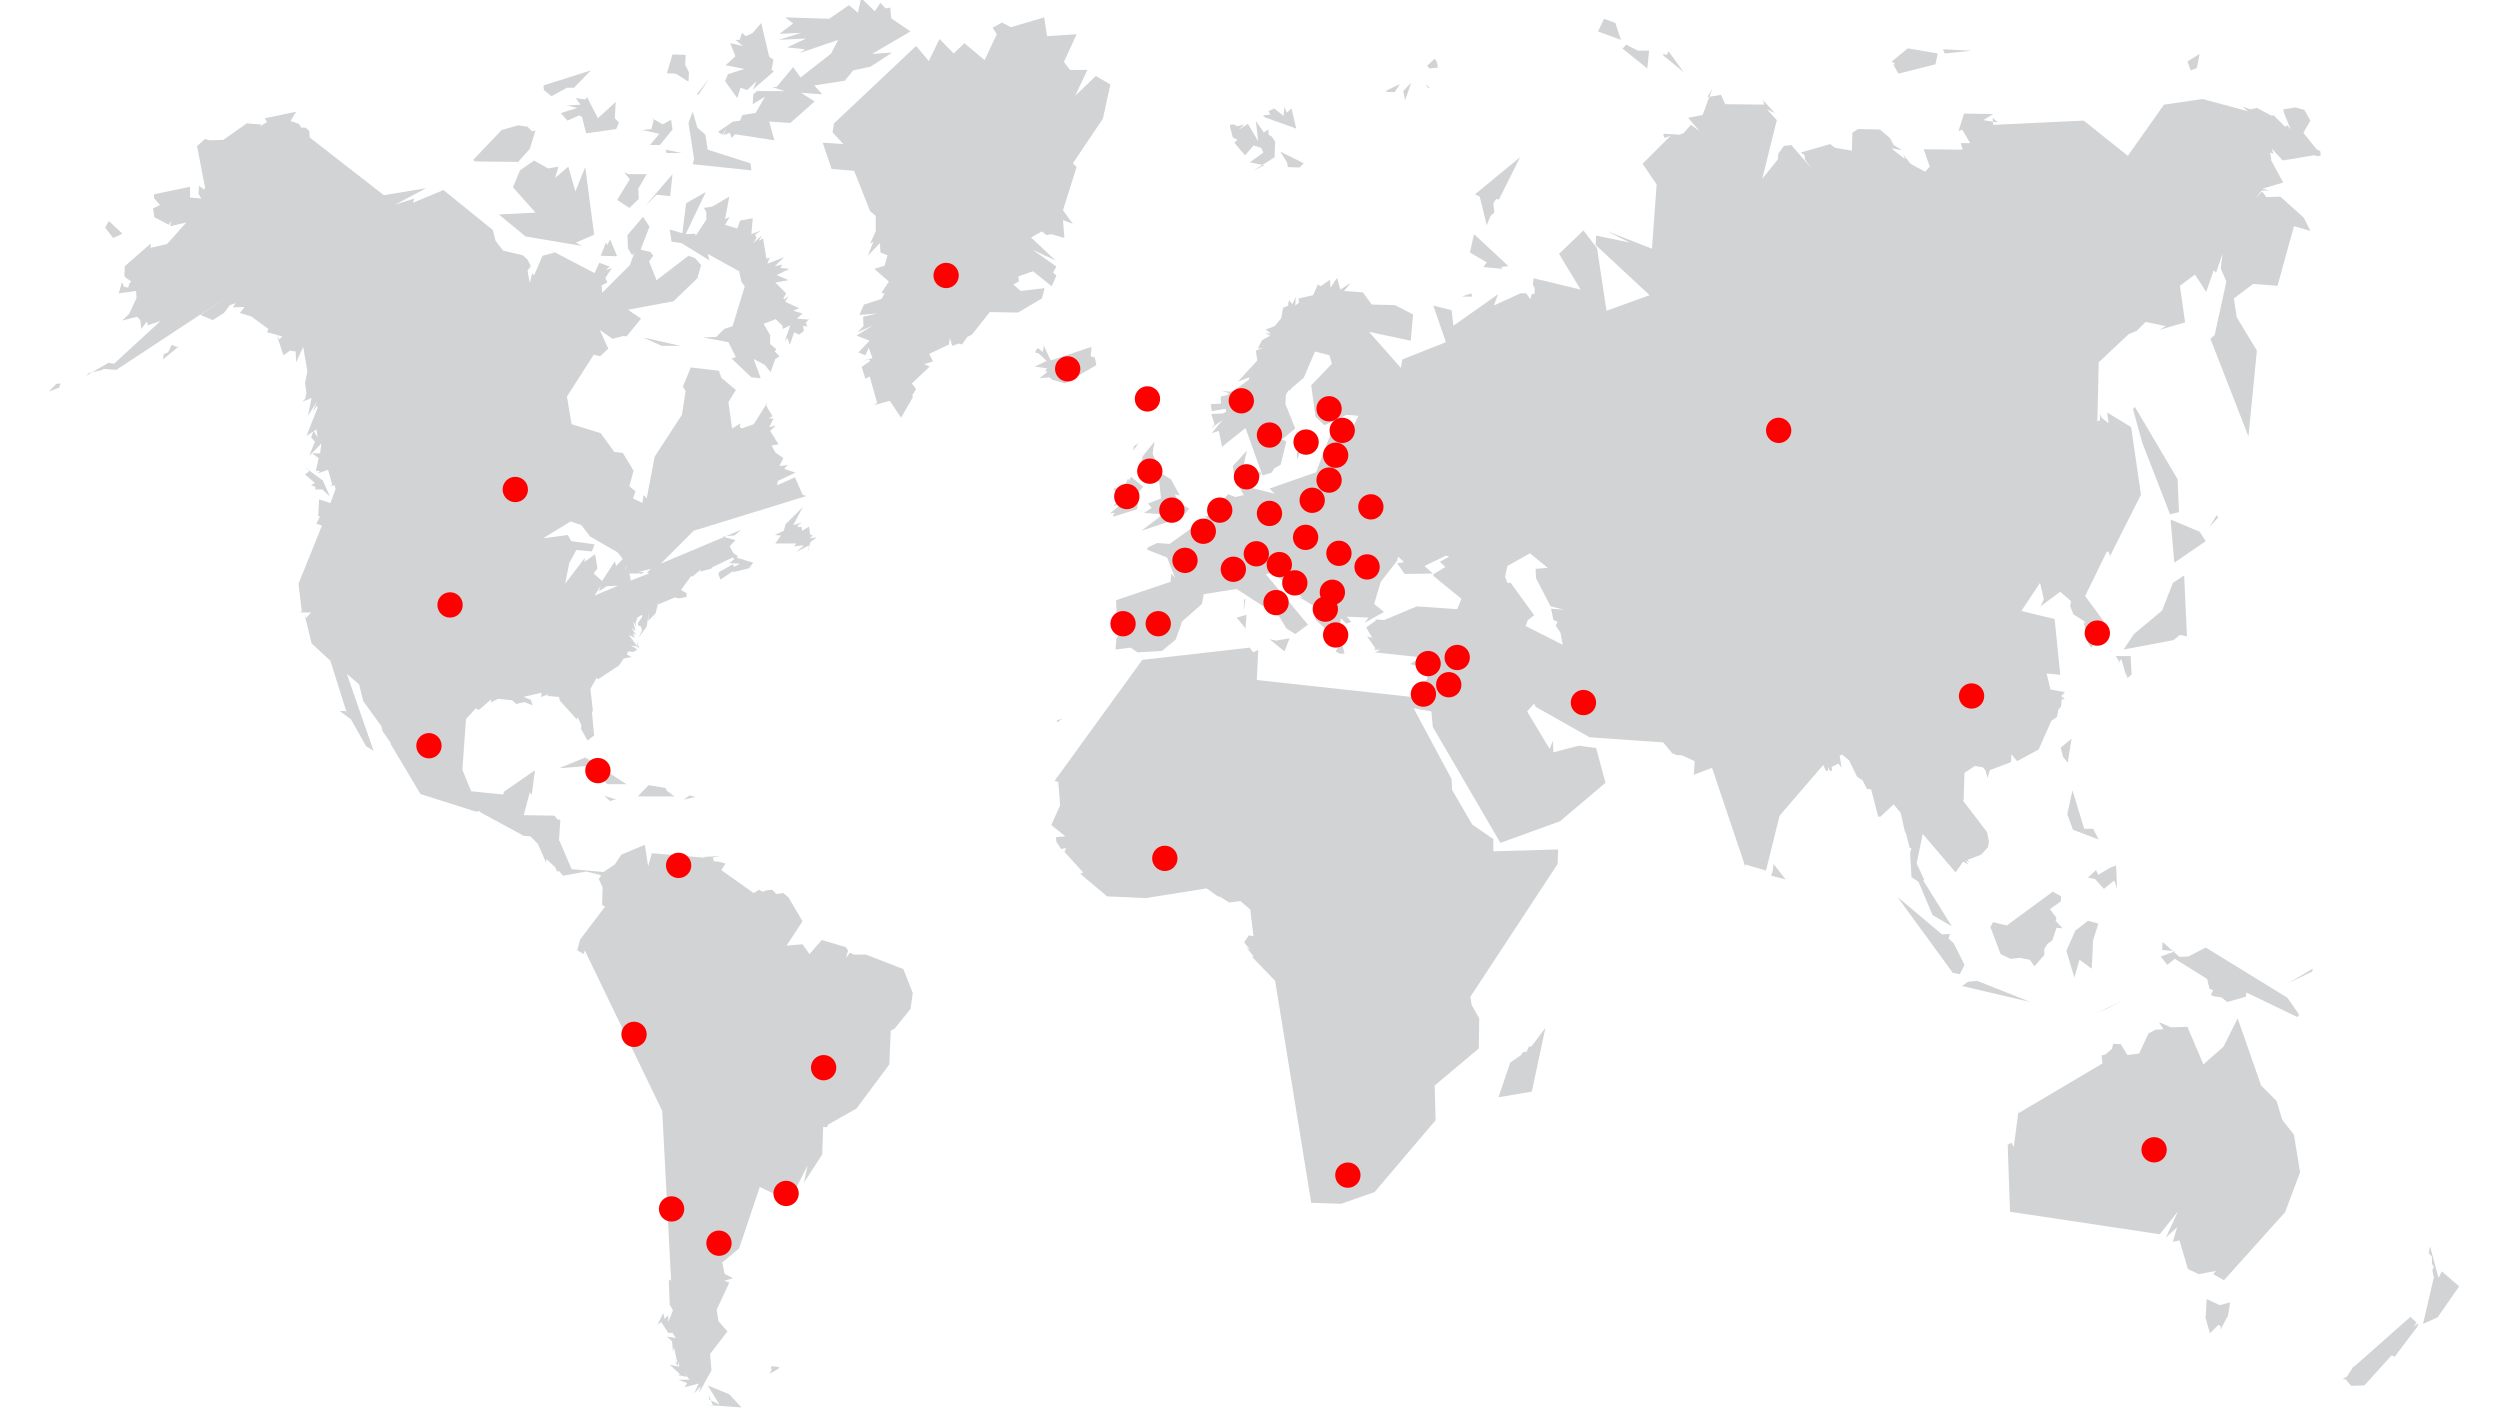 <?xml version="1.0" encoding="utf-8"?>
<!-- Generator: Adobe Illustrator 19.1.0, SVG Export Plug-In . SVG Version: 6.00 Build 0)  -->
<!DOCTYPE svg PUBLIC "-//W3C//DTD SVG 1.1//EN" "http://www.w3.org/Graphics/SVG/1.1/DTD/svg11.dtd">
<svg version="1.1" xmlns="http://www.w3.org/2000/svg" xmlns:xlink="http://www.w3.org/1999/xlink" x="0px" y="0px"
	 viewBox="-31 270.6 532.7 300.3" style="enable-background:new -31 270.6 532.7 300.3;" xml:space="preserve">
<style type="text/css">
	.st0{fill:#D1D3D4;}
	.st1{fill:#FF0000;}
</style>
<g id="Layer_1">
	<g id="Layer_1_1_">
		<g id="XMLID_149_">
			<polygon id="XMLID_141_" class="st0" points="114,344.3 106,342.5 110,344.3 			"/>
			<path id="XMLID_140_" class="st0" d="M32,360.8l-1.5,2.1L32,360.8z"/>
			<path id="XMLID_139_" class="st0" d="M110.9,347.1l-2.9,1.4L110.9,347.1z"/>
			<path id="XMLID_133_" class="st0" d="M52.4,429.1l-0.3-0.2l6.5,10.9l12,3.8l0.2-0.2l0.6,0.1l-0.2,0.1l9.4,5.1l1.4,0.1l1.6,1.6
				l1.8,4.1v-0.9l1.9,1.8l0.4,0.9l0.4-0.1l0.9,1l4.9-0.9l3.2,0.8l-0.5,0.8l0.8,1.8l-0.1,3.6l0.3,0.4H98l-5.4,7.1l-0.6,2.3l1.4,0.8
				l0.2-0.8l16.5,34.2l1.9,36.2l-0.5-0.3l0.2,5.4l0.7,1.2l-1,2.5v-1.4l-0.8,0.7l-0.3-1.2l-1.2,2.5l0.8-0.6l1.5,2.3h0.9l0.7,1.1
				l-1.9-0.3l1.1,1l0.2,2.3l0.2-1.1l0.7,3.3h-0.4l0.5,0.7l0.3-0.8v1l-2-0.4l2.2,2l-0.4,0.2l1.9,0.4l-0.6-1l1.1,1.6h-2.3l1.8,0.7
				l-0.5,0.9l3-0.8l-1,2.1l1.4-1.5l-0.4,1.5l2.7-4.9l-0.3-3.5l3.7-4.8l-1.9-2.2l-0.4-2.4l2.7-5.8l-1.1-0.4l1.9-0.5l-1.8-1l-0.5-2.4
				l3.6-3l4.4-13.1l6.3,3.1l3.9-7.7l-0.8,3.7l3.9-6l0.2-5.9l0.8,0.1l0.3-0.6l6-3.4l7-9.4l0.3-7.2l0.8-0.4l3.4-4.2l0.5-3.4l-2-5.1
				l-8-3.1h-2.6l-0.8-0.4l-0.8,1.1l0.4-1.6l-0.5-0.7l-5.1-1.5l-2.6,3l-1.5-2.1l-3.4,0.3l3.4-5.2l-3-5.1l-1.1-0.9l-1.5,0.2l-0.8-0.9
				l-1.3,0.1l-0.7,0.3l-0.9-0.4l-1.1,0.7l-6.9-4.9l0.9-1.4l-1-0.3l-0.6-0.1l-0.9-0.1l-0.2-0.8l1.6-0.3l-3.8,0.2l0.9,0.2l-11.7-1
				l-0.8,2.8l-0.7-4.6l-5,2.1l-1.4,2.1l-2.4,1.6l-6.8-0.6l-2.6-6.1l-0.1,0.2l0.3-4.6l-0.6-0.1l-0.7-0.8l-6.5-0.1l1.3-4.9l0.4,0.6
				l0.7-5.3l-6.6,4.6l-0.2,0.6l-6.8-0.7l-2.3-5.6l0.4,1.3l0.8-11.1l2.1-2.3l0.6,0.4l2.7-2.3l-0.1,0.7l1.5-0.8l3,0.3l0.9,0.8l1.8-0.4
				l1.7,0.7l-0.4-1.2l-1.6-0.6l3.9-0.9l-0.1,0.9l1.7-0.6l-0.4,0.4l2.5,0.2l0.2,0.8l3.6,4l0.2-0.5l0.8,1.8l-0.1,0.7l1.4,2.5l1.4-1.1
				l-0.5-5.3l0.3,0.4l0.1,1.1l-0.7-6.1l1.3-2.3l0.4,0.2l4.4-2.9l1-1.5l1.7-0.3l-1-0.5l0.2-0.7l1.2,0.1l0.8-0.5l-1.4-0.9l1.4,0.3
				v-1.1l0.4,1.6l-2.2-3l1.3,0.6l-0.5-0.9l0.7,0.3l-1-1.6l0.9,0.8l-0.5-2.2l0.8,1.6l-0.3-1l0.4-1.3l1-0.6l0.1,0.2l-0.1,0.3l-0.9,1.3
				l0.1,0.5l0.6,0.2l0.2,0.8l-0.7,1.5l1.7-2.3l0.5-3.2l-0.2,2l1.6-1.6l0.7-2.9l-0.2,1l3.6-1.5l0.9,0.2l1.6-0.3V397l-1.2-0.7l2.2-3
				l0.2,0.2l1.9-1.6l-0.2,0.5l2.3-0.6l0.4-0.4l4.2-2l0.4,0.3l-1.1,0.9l2.3,0.1l-1.3,0.7l-0.2-0.6l-3,1.7l-0.1,0.5l0.4,1.1l2.7-1.8
				l0.1,0.2l3.3-0.8l0.9-1.2l-3.6-1.1l0.4-0.2l-1.1-0.8l-0.7-1.4l1.2-1.3l-2.8-0.8l2.6-0.2l1.4-1.2l-17.1,7.2l7-7l24-7.4L140,376
				l-1.6-3.7l-3.8,1.7l0.1-0.9l3.8-1.8l-2.4-0.8l0.7-0.8l-1.7,0.2l0.8-1.7l-1.7-1.2l-0.8-1.5l1.5-0.2l-1.8-2.9l1.2-1.1l-1.4,0.3
				l0.9-1.8l-1-0.1l0.8-0.4l-1.3-2.2l0.2-0.7l-2.9,4.6l-2.6,0.9l-0.4-0.4l0.2-0.7l-1.8,1.1l-0.8-5.6l1.6-2.6l-3.1-2.6l-0.5-1.5
				l-6-0.7l-1.7,4.1l0.6,0.9l-0.8,5.1l-5.8,8.9l-1.7,8.9l-0.7-0.7l-0.2,1.7l-2-1l0.5-1.5l-1.3-1.1l0.9-3.3l-2.3-3.8l-1.8-0.2l-2.9-4
				l-6.2-1.9l-1-5.9l5.7-8.9l1.4,0.3l1.7-1.6l-1.8-4l2.7,1.9l2.3-0.6l0.7,0.1l3.1-3.8l-2.8-1.9l9.7-1.8l5.1-4.9l0.8-2.8l-1.3-1.5
				l-1.4-0.5l-6.8,5.2l-1.6-4l0.9-1.2l-0.6-0.8l-2.1-0.5l1.9-4.9l-1.4-2.1l-3.3,3.9l0.1,2.8l0.9,1.5l0.5-0.6l-1,2.7l-5.9,5.9
				l-0.1-1.6l1.2-0.6l-0.4-1l1.4-2.1l-1.3,0.5l0.8-0.8l-2.2-0.8l-1,2.2l-10.9-5.7l2.4,1.3l-2.6,0.7l-1.8,4.2l-0.4-0.5l-0.5,2.1
				l-0.5-2.6l0.7-1l-0.7-1.4l-1-0.9l-4.2-1l-1.6-2.1l-0.6-2.3l-10.5-8.5l-6.5,2.7l0.3-0.9l-4.1,1.3l6.6-3.5l-9,1.5L35,299.9
				l-0.1-1.4l-0.8-0.7h-0.9l-0.5-0.8l-1.8-0.6l1.2-2l-6.7,1.4l0.5,0.8l-1.3,0.8l-0.1-0.3l-2.9-0.2l0.8-0.6l-5.8,4.1l-3,0.1l-0.9-0.3
				l-2,1.8l0.3-0.2l1.7,8.8l-0.3,0.7l1.1,0.4l-2.1-1.5l-0.1,1.7l0.6,1l-2.4-0.2v-2.3L1.8,312v0.8l1.3,1.5L1.6,315l0.3,1.9l3.1,1.6
				l0.4-0.9l-0.1,1.2l3.4-0.8l-4.1,4.6l-3.5,0.8v-0.9l-5.5,4.8l-0.1,2l0.2,0.4l1.3,0.9l-0.4,0.3l-0.3,1l-0.9-0.2l-0.4-1l-0.7,2.4
				l3.7-0.5l0.1,1.5l-1.6,3.4l-1.5,1.4l3.2-0.8l0.7,0.7l0.2,1.9l1.2-1.6l0.2,0.8l2.7-0.9l-9.9,9.1l-1.2-0.2l-4.8,2.8l0.6-0.6l3-0.7
				l0.1-0.2l2.8,0.2l23.7-15.6l-5.8,3.9l2.6,1.1l2.4-1.5l1.3-1.7l1.2-0.4l-0.6,0.9l2.5-0.1l-1,1.3l2.4,0.7l3.7,2.7l-0.3,0.7l3.3,0.9
				l-0.7,0.6l-0.5-0.8l1.4,4.2l1.4-1l1.2,0.2l0.1,2.3l1.5-3.3l0.9,5.2l-0.5,2.5l0.3,2.2l-0.3,1.2l-0.6,0.6l2-0.8l-0.8,3.8l2-3.1
				l-1,2.3l0.9-1.3l0.2,0.3l-2.4,6.1l2.1-1.4l0.3,1.7l-0.9-1.4l-0.5,1.4l0.8,0.9l-1.2,3l2.6-2.6l-0.3,2.1h-1.7l1.4,1l-0.6,2.7
				l0.9,0.1l-0.6,0.5l2.3-0.8l0.9,3.2l-0.5,0.3l1-0.2l0.2,0.8l-2,5.5l0.8-0.5l0.4-1.2l-1,1.1l1-1.8L37,377l-0.2,3.6h0.4l-0.8,1.6
				l1.2,0.4l-5,12.4l0.7,5.8l-0.3,0.3h2.3l-1.1,1.2l-0.3-0.7l1.5,6.1l4,3.7l3.5,11.1l-0.3-0.4h-1.2l2.4,1.8l3.2,5.7l1.6,1l-5.7-16.4
				l2.6,2.2l0.9,3.6l3.9,5.4l0.2,1L52.4,429.1L52.4,429.1L52.4,429.1z M102.6,394.6l-6.9,2.9l1.3-2.1l-0.4,1.2l1.7-1.1l2.4-0.1
				L102.6,394.6L102.6,394.6L102.6,394.6z M103.1,392.8h2.9l0.1-0.3H105l2.7-0.7l-0.8,0.8l0.4,0.2l-3.9,1.5L103.1,392.8L103.1,392.8
				L103.1,392.8z M102.3,391.6l0.3-0.5l-0.4,1L102.3,391.6L102.3,391.6L102.3,391.6z M84.7,385.3l5.9-3.6l2.3,0.8l1.8,2.4l5.9,3.4
				l1.1,1.4l-1.4,1.5l-0.3-1l-2.7,4.2l-1.8-1.6l0.8-1.1l-0.5-3l-2.4,1.7l0.2-0.4v-0.5l-4.2,5.5l1-4.9l-0.1,0.5l1.5-2.8l3.3,0.3
				l0.6-1.5l-5-0.7l-0.7-1.3L84.7,385.3L84.7,385.3L84.7,385.3z"/>
			<polygon id="XMLID_132_" class="st0" points="34,370.2 34.9,371 34,371.7 36.1,373.5 35.3,374 36.2,374.3 36.2,374.9 37.7,374.9 
				39.3,376.4 37.8,373 			"/>
			<polygon id="XMLID_131_" class="st0" points="-18.4,353.2 -18.1,352.3 -19,352.4 -20.6,354 			"/>
			<path id="XMLID_130_" class="st0" d="M-24.8,434.1l-0.7-0.2L-24.8,434.1z"/>
			<path id="XMLID_129_" class="st0" d="M-23.3,436.2L-23.3,436.2L-23.3,436.2z"/>
			<path id="XMLID_128_" class="st0" d="M-21,353.7l-2.6,1.5L-21,353.7z"/>
			<path id="XMLID_126_" class="st0" d="M-27.3,432.8l-0.8-0.5L-27.3,432.8z"/>
			<path id="XMLID_125_" class="st0" d="M-26.1,433.7h-0.3H-26.1z"/>
			<path id="XMLID_124_" class="st0" d="M-25.8,433.2l-0.9,0.1L-25.8,433.2z"/>
			<path id="XMLID_123_" class="st0" d="M-31,431.6L-31,431.6L-31,431.6z"/>
			<path id="XMLID_122_" class="st0" d="M-30,431L-30,431L-30,431z"/>
			<polygon id="XMLID_121_" class="st0" points="7.1,344.4 6.6,344.5 5.6,344.1 4.8,345.7 3.5,346.2 3.9,346.1 3.7,347.2 			"/>
			<polygon id="XMLID_120_" class="st0" points="127,570.5 124.4,567.7 119.8,565.8 122.3,569.9 120.1,568.8 120,567.9 120.9,570 
				118.7,569.9 			"/>
			<polygon id="XMLID_119_" class="st0" points="99.8,441 100.5,441 97.8,440.2 99,441.3 			"/>
			<polygon id="XMLID_117_" class="st0" points="112.7,440.3 111.1,439.1 110.8,438.5 107.2,437.9 104.9,440.3 			"/>
			<polygon id="XMLID_116_" class="st0" points="102.5,437.7 93.7,432 88.1,434.3 94.4,433.8 98.4,437.7 			"/>
			<polygon id="XMLID_115_" class="st0" points="114.7,441 117.2,440.4 115.9,440.1 			"/>
			<polygon id="XMLID_114_" class="st0" points="273.1,289.2 273.7,289.4 272.9,288.6 			"/>
			<path id="XMLID_112_" class="st0" d="M274.5,282l1.2-0.5L274.5,282z"/>
			<path id="XMLID_111_" class="st0" d="M275.5,285.6l0.4-0.5L275.5,285.6z"/>
			<path id="XMLID_110_" class="st0" d="M274.8,289.7L274.8,289.7L274.8,289.7z"/>
			<path id="XMLID_109_" class="st0" d="M278.5,285.5L278.5,285.5L278.5,285.5z"/>
			<polygon id="XMLID_108_" class="st0" points="273.6,285.2 275.4,285 275.2,283.9 274.7,283.1 273.1,284.6 			"/>
			<path id="XMLID_107_" class="st0" d="M278.1,286.7l2.2,1.4L278.1,286.7z"/>
			<path id="XMLID_106_" class="st0" d="M279.4,289.9L279.4,289.9L279.4,289.9z"/>
			<path id="XMLID_105_" class="st0" d="M275.8,290.7l-0.3-1.2L275.8,290.7z"/>
			<path id="XMLID_104_" class="st0" d="M276.2,284L276.2,284L276.2,284z"/>
			<path id="XMLID_103_" class="st0" d="M276.3,288.5l2.4,0.3L276.3,288.5z"/>
			<path id="XMLID_102_" class="st0" d="M272.6,287.2l0.2-0.2L272.6,287.2z"/>
			<polygon id="XMLID_101_" class="st0" points="264.7,290.2 266.2,290.2 267.3,288.5 264.2,290 			"/>
			<polygon id="XMLID_100_" class="st0" points="268,290 268.4,292 269.7,288.2 			"/>
			<path id="XMLID_99_" class="st0" d="M270.2,291.3l-0.2,0.6L270.2,291.3z"/>
			<path id="XMLID_98_" class="st0" d="M268.6,286.5L268.6,286.5L268.6,286.5z"/>
			<path id="XMLID_97_" class="st0" d="M270.3,292.3h1.4H270.3z"/>
			<path id="XMLID_96_" class="st0" d="M272.4,290.8L272.4,290.8L272.4,290.8z"/>
			<path id="XMLID_94_" class="st0" d="M281.6,286.2L281.6,286.2L281.6,286.2z"/>
			<polygon id="XMLID_93_" class="st0" points="309.5,277.3 314.4,279.1 313.2,275.5 310.8,274.6 			"/>
			<polygon id="XMLID_92_" class="st0" points="290.4,327.3 283.1,320.5 282.2,324.4 285.8,326.5 285.1,327.5 289.2,327.9 
				288.8,327.5 			"/>
			<polygon id="XMLID_91_" class="st0" points="282.5,333.1 280.5,333.8 282.7,333.8 			"/>
			<path id="XMLID_90_" class="st0" d="M279,281.4l-0.5-0.1L279,281.4z"/>
			<polygon id="XMLID_89_" class="st0" points="283.3,312 284.3,312.5 285.8,318.6 286.6,316.6 287.4,315.9 287.2,313.9 287.8,313 
				288.4,313.1 292.9,304.1 			"/>
			<polygon id="XMLID_88_" class="st0" points="212.5,367.8 212.1,369.4 213.1,369.1 212.3,372.2 213.3,370.3 213,371.1 
				213.3,372.7 216,373.2 216.4,376.8 213.6,377.9 214.4,378.8 212.8,379.9 216.8,380.2 212.2,383.7 220.9,380.8 222.4,379 
				220.3,377.7 219.3,375.9 220.4,376.2 218.5,372.7 215,370.6 216.4,370.4 215.7,370 214.6,367.2 215,364.7 			"/>
			<polygon id="XMLID_87_" class="st0" points="211.8,375.2 212.6,374.3 210,372.2 209.5,373.1 209.4,372.5 208.8,373.8 
				206.2,374.8 206.8,375.5 206.5,376.1 207.6,377 206.2,378.4 207.8,378.1 205.5,380 206.6,379.9 206.2,380.3 206.2,380.7 
				211.3,379.1 			"/>
			<polygon id="XMLID_86_" class="st0" points="231.1,297.7 231.7,299.9 232.7,300.4 232,301 234.3,303.7 236.1,301.6 237.7,302.1 
				238.2,303.1 235.3,305.2 238.4,305.8 236,307 240.6,304.1 240.7,300.8 240,299.7 239.3,299.3 239.3,298.2 238.3,298.8 
				236.6,296.4 237.1,300.7 234.9,297 233,298.2 234.1,297.1 232.7,297.5 231.8,297.1 231.1,297.2 			"/>
			<path id="XMLID_85_" class="st0" d="M238.8,294.4l-0.2,0.3L238.8,294.4z"/>
			<polygon id="XMLID_84_" class="st0" points="238.5,295.6 245.2,298 244.2,293.7 243.2,294.6 242.7,293.4 242.5,295.3 
				240.5,293.7 239.3,294.3 239.7,295 238.1,295.2 			"/>
			<polygon id="XMLID_83_" class="st0" points="245.9,306.3 246.8,305.4 241.8,302.9 243.3,305.3 243.4,306.2 			"/>
			<path id="XMLID_82_" class="st0" d="M238.2,339.3l2.6-1.6L238.2,339.3z"/>
			<path id="XMLID_81_" class="st0" d="M478.2,505.4v-0.3V505.4z"/>
			<polygon id="XMLID_80_" class="st0" points="372.1,283.7 372.9,284.3 372.4,284.3 373.5,286.3 381.4,284.3 381.9,282 
				375.5,280.9 			"/>
			<polygon id="XMLID_79_" class="st0" points="315.5,280.1 314.8,280.9 314.3,280.6 320,285.2 320.4,281.4 318,281.4 			"/>
			<polygon id="XMLID_78_" class="st0" points="323.5,282.5 327.8,286 324.5,281.5 324.2,282.3 323.3,282.1 			"/>
			<path id="XMLID_77_" class="st0" d="M383.3,293.6l-0.4-0.2L383.3,293.6z"/>
			<polygon id="XMLID_76_" class="st0" points="435.1,283.7 435.8,285.6 437.1,285.1 437.7,282.1 			"/>
			<polygon id="XMLID_75_" class="st0" points="383.4,282 389.1,281.4 383,281.1 			"/>
			<polygon id="XMLID_73_" class="st0" points="111.1,286.2 113,286.3 115.7,288 115.8,286 115,284.4 115.1,282.3 112.3,282.2 			
				"/>
			<polygon id="XMLID_72_" class="st0" points="117.9,290.7 120.1,287.3 117.4,290.8 			"/>
			<polygon id="XMLID_71_" class="st0" points="116.6,294.4 115.7,296.8 116.9,304.5 116.6,305.6 129.1,306.9 128.9,305.4 
				119.8,302.5 119.3,299.3 117.6,297.8 			"/>
			<polygon id="XMLID_70_" class="st0" points="123.6,284.5 127.6,285.3 124.1,286.4 123.5,287.9 126.1,291.5 126.8,289.3 
				128.2,289.8 130.2,287.9 129.4,289.7 133.9,285.8 133.4,285.5 133.8,283.3 132.9,282.7 131.2,275.5 129.3,277.7 127.9,278.3 
				127.1,277.6 126.6,279.1 125.7,279.1 127.3,280.4 124.6,279.8 125.7,282.6 			"/>
			<polygon id="XMLID_68_" class="st0" points="110.9,302.5 111,303.2 114.2,303.2 			"/>
			<polygon id="XMLID_67_" class="st0" points="138,284.9 134.5,289.1 133.6,289.2 136.2,290 130.3,290 129.5,290.7 129.4,292.8 
				132,291.2 129.7,295.2 132.9,294.2 127.2,295.1 126.7,296.3 125.2,296.5 122,298.7 122.9,299.3 123.8,297.9 123.1,299.4 
				124.5,298.9 124.9,300 125.6,299.2 134,300.5 132.9,296.5 137.4,296.8 142.6,292.2 139.7,290.4 144.2,290.7 142.5,288.8 
				149,287.8 150.8,285.6 154.5,284.8 159.1,281.8 154.8,282.1 163,277.3 158.9,274.5 158.7,272.2 157.7,272.4 156.6,271.2 
				155.4,273 152.5,270.2 151.8,273.3 149.9,271.7 145.7,274.6 136.3,274.3 138,275.6 135.1,277.8 139.7,277.6 134.9,279.1 
				140.8,278.8 136.7,280.7 140.6,281.1 139.4,281.9 147.6,279.1 146.1,282 139.6,287.1 			"/>
			<polygon id="XMLID_66_" class="st0" points="111.8,312.4 112.3,307.7 106.4,314.6 108.9,312.1 			"/>
			<polygon id="XMLID_65_" class="st0" points="105.1,313 105,310.8 106.8,307.7 102.9,307.7 102,307.3 103.2,308.8 100.5,313.2 
				103.1,314.9 			"/>
			<polygon id="XMLID_64_" class="st0" points="95.6,320.6 93.7,306.2 91.6,311.4 90.1,306.1 87.3,308.5 88,306.1 85.8,306.5 
				82.8,304.8 79.8,306.9 78.3,310.5 83.1,315.9 75.3,316.3 81,321 93,323 91.7,322.3 			"/>
			<polygon id="XMLID_63_" class="st0" points="97,325.1 100.5,325.2 99,321.6 98.4,322.8 98.1,322.3 			"/>
			<path id="XMLID_62_" class="st0" d="M98,306.8L98,306.8L98,306.8z"/>
			<polygon id="XMLID_61_" class="st0" points="96.4,295.8 94.1,291.3 93.7,291.8 91.7,291.5 92.7,292.9 89.8,293.1 92,293.6 
				88.5,294.7 89.9,296.3 92.4,295.2 93,295.5 93.9,299 100.3,298.1 100.9,296.7 100,295.8 100.2,292.3 			"/>
			<polygon id="XMLID_60_" class="st0" points="107.8,295.7 108.3,296.1 107.8,298.1 105.8,298.3 109.5,299.1 107.5,301.5 
				109.6,301.5 112.3,298.2 112,296.1 110.2,297.1 			"/>
			<path id="XMLID_59_" class="st0" d="M-9.3,332.7L-9.3,332.7L-9.3,332.7z"/>
			<polygon id="XMLID_58_" class="st0" points="70.3,305 79.4,305.1 81.9,302.3 83.1,298.4 82.4,298.6 81.4,297.6 79.4,297.3 
				75.9,298.3 69.8,304.7 			"/>
			<polygon id="XMLID_57_" class="st0" points="-8.6,319.1 -6.9,321.3 -4.9,320.4 -7.8,317.7 			"/>
			<polygon id="XMLID_56_" class="st0" points="84.9,289.8 86.5,291.1 89.8,289.3 91.3,289.3 94.9,285.6 84.8,288.8 			"/>
			<polygon id="XMLID_55_" class="st0" points="211.6,365 210.6,365.7 210.5,366.6 			"/>
			<polygon id="XMLID_54_" class="st0" points="194.3,424.5 195.4,423.7 194.2,424.1 			"/>
			<path id="XMLID_52_" class="st0" d="M164.2,280.4l-17.5,16.5l-0.3,1.9l2.3,2.5l-4.4-0.3l1.9,5.6l4.8,0.4l3.4,8.6l1.2,1v3.3
				l-1.2,2.6l0.7-0.4l-1.2,3l2.6-2.7l0.1,2l1.5,0.6l-0.6,2.2l-2.2,0.7l3.1,2.7l-1.6,2.4l0.7,0.2l-0.7,1.1l-3.7,1.2l-1,2.2l3.8-0.3
				l-3,0.7l0.1,2l-1.3,1.3l3.2-1.4l-3.4,2.1l2.8,1.1l-2.4,2.5l1.5,0.6l0.7-1.6l0.8,2.2l-2.2,0.6l1.5-0.3l0.2,0.3l-1.8,1.3l0.8,2.5
				l0.9-0.5l1.6,5.6l-0.6,0.5l3.3-0.9l2.4,3.6l2.6-4.5l-0.3-0.1l0.9-1.5l-0.9-1.2l3.8-3.6l-1.2-0.5l1.9-0.6L167,346l4.2-2l0.2-1.4
				l0.5,1.7l1.4-0.5l0.7,0.2l1.1-1.6l1-0.5l3.8-4.8l6,0.1l5.1-3l0.6-2.2l-5.1,0.6l-1.6-1.4l1.2-0.6l-0.1-1.1l3.1-1.1l4,3.2l1-2.3
				l-0.7-0.6l0.7-1.3l-5.1-3.6l4.9,2.3l-5.2-4.9l2.3-1.3l1,0.8l1-0.2l2.8,0.8l-0.3-3.8l2.1,0.8l-2.1-2.9l2.9-9.2l-0.8-0.8l6.4-9.5
				l1.6-7.3l-3.1-1.8l-4.4,4.2l2.6-5.5H197l-1.3-1.7l2.7-5.9l-6.3,0.4l-0.6-4l-7.1,2.1l-1.9-1l-2,1.1l0.9,1.4l-2.6,5.5l-4.3-3.6
				l-2.3,2.2l-3-3.1l-2.3,4.7L164.2,280.4L164.2,280.4L164.2,280.4z"/>
			<polygon id="XMLID_51_" class="st0" points="202.6,348.4 202.3,346.8 201.4,346.5 201.6,344.5 192.9,347.4 191.3,344 
				191.4,344.5 191.2,345.6 190.2,344.8 189.8,345.1 189.6,345.7 190.3,345.9 192,347.5 189.5,348.7 192.1,349.1 191.7,349.7 
				192.2,349.8 190.5,351.2 192.6,351 193.2,351.5 195.9,352.3 			"/>
			<path id="XMLID_50_" class="st0" d="M196.5,424.5L196.5,424.5L196.5,424.5z"/>
			<path id="XMLID_49_" class="st0" d="M198.8,423.5l-0.9,1.1L198.8,423.5z"/>
			<polygon id="XMLID_48_" class="st0" points="140.1,340 141,340.2 140.7,339.3 141.4,338.7 138.8,338.5 140,337.4 138,336.8 
				139.3,336.3 136.3,334.9 137,333.7 136.1,334.4 135.9,334.2 136.5,333.1 134.2,330.8 137,330.3 134.5,329.2 137.2,327.9 
				135.3,327.7 135.7,327 134.1,327.3 136.1,325.4 132.5,326.8 133,325.5 132.3,325.7 131.6,321.4 130.7,321.9 131.4,320.7 
				129.5,322.4 130.2,321.3 129.9,320.6 131.2,319.7 129.1,320.5 129.4,317.1 126.7,317.6 126.1,319.3 123.5,318.5 124.5,316.8 
				123.5,317.3 124.4,312.5 120.8,314.6 119,314.9 119.5,315.8 119.5,317.4 117.2,320.9 117.2,320.4 115.1,320.5 119.4,311.5 
				115.2,313.9 114.4,320.3 111.7,319.5 112.1,322.1 114.2,322.4 120.2,326.1 119.8,324.7 126.5,328.4 127,330.7 127.7,331.6 
				125.1,340.1 123.3,340.7 121.6,342.4 118.7,342.5 124.2,343.5 125.8,346.7 124.9,347 129.1,351 131.1,351.2 129.6,347.1 
				131.9,348.3 133.2,349.9 134.2,347.1 135.1,346.5 134.1,345.5 134.4,345 133.1,343.9 133.1,342 131.7,339.6 134.3,338.6 
				135.7,340 135.8,340.7 137.4,339.9 136.2,343.4 136.8,342.6 137.3,344.1 138.2,341.4 139.3,341.9 140.3,341.1 			"/>
			<path id="XMLID_47_" class="st0" d="M123.7,331.8L123.7,331.8L123.7,331.8z"/>
			<polygon id="XMLID_46_" class="st0" points="141,388.6 141.7,386.1 143,385.1 141.5,385.3 142.2,384.7 141.6,384.5 141.4,382.8 
				139.9,383.7 139.8,382.9 139,382.9 139,382.5 139.9,381.9 138,382.5 140.1,378.6 136.4,382.3 136,383.7 134.1,384.6 135.4,384.7 
				134.2,386.4 138.7,386.4 138.2,387 140.3,386.8 138.7,388.2 141.4,386.8 			"/>
			<polygon id="XMLID_45_" class="st0" points="461.7,477.6 461.8,477 456.6,480.1 			"/>
			<path id="XMLID_42_" class="st0" d="M463.5,303.7l-0.1-0.9l-0.8-0.4l-2.8-3.5l1.5-2.6L460,294l-1.9-0.5l-2.6,0.4l0.3,1l-0.4-0.9
				l1.7,4.2l-0.7-0.9l-0.5,0.3l-2.4-2.4h-0.6l-3-1.6l-1.4,0.3l-1.7-0.6l1.2,1l-9.7-2.6l-8.2,1.2l-7.7,10.9l-9.4-7.5l-19.3,0.9
				l-0.1-1.5l1.1,1l-3.1-0.5l2.1-1.3l-6.2-0.1l-1.2,3.8l0.8-0.4l1.7,2.9h-2l0.4,1.4l-8.3-0.1l1.3,3.7l-1,1.1l-3.1-1.7l-1.5-1.9
				l0.3,0.9l-2.9-2.3l2.3,0.4l-1.8-1.1l-0.8-1.5l-2.1-1.8l-4.7-0.1l-1.2,0.8l-0.1,3.8l-3.6-0.6l-1-0.8l-6.3,1.8l0.8,0.5l0.1,1
				l1.3,1.8l-4.2-4.9l-1.6,0.2l-1.2,1.7l-0.1,1.2l-3.3,4.1l3.1-12.5l-2.1-2.3l1.7,0.8l-2.5-2.7l0.2,0.9l-8.3-0.1l-0.9-2l-2.9,0.5
				l1.1-1.9l-2.1,5.7l-3.1,0.6l2.4,2.8l-1.8-1.3l-1.6,1.8l-0.8,0.3l-3.2-0.2l-0.3,0.2l0.3,0.7l1.3-0.5l-6,6l3,4.4l-1,13.7l-9.7-3.8
				l5,2.5l-7.2-1.5l-0.1,2l11.5,10.7l-11.9,4.3l2.2-0.2l0.7,0.4l-2.2-14.5l-2.9-3.8l-5.2,5l4.6,7.6l-10-2.4l-0.2,1.4l0.4,0.6v1.2
				l-0.7,0.3l-0.2,1l-0.9-1.3H293l-5.7,2.6l0.9-2.4l-9.5,6.7l-0.4-3.3l-3.9-1l2.7,7.8l-9.3,3.7l-0.3,1.8l-6.8-7.7l8.9,1.9l0.5-5.6
				l-3.9-2l-4.9-0.1l-1.9-2.6l-4-0.3l1.4-1.7l-2.2,1.4l-0.7-2.5l-1.4,2.1l-0.1-1.7l-2,1.4l-0.6-0.4l-1,2.3l-3.1,0.7l0.1,0.9
				l-0.8,0.6l0.1-1.9l-0.7,1.6l-0.7-0.8l-0.2,0.6v0.5l-1.1,0.5l-0.4,2.2l-1.4,1.7l-1.9,0.7l1.1,0.9l-1.2-0.1l1.1,0.5l-1.8,1
				l-0.9,1.8l1.2-0.2l-1.6,0.6l0.3,2.1l-4.1,4.5l2.4-0.9l-0.1,0.5l-3.5,2.6l-2.2-0.2l1.5,0.5l-0.5,0.4l-1.3,0.3l0.1,1.5l-2.2,0.1
				l0.2,1.5l2.9-0.5l0.2,0.6l-0.7,0.4l-2.5,0.1l0.7,2.2l-0.7,0.8l2.4-1.7l-2.3,2.8l1.5-0.5l0.7,3.4l5-4l3.6,10.1l2-0.6l0.5-0.9
				l1.4-0.8l1.2-5l-1-0.3l2.9-2.4l-2.1-5.2l0.1-2l0.6-1l0.2,0.2l0.3-0.5l2.7-2.3l2.4-5.6l3.1,0.8l0.5,1.8l-4.4,4.6l0.9,6.7l1.9,1.8
				l4.7-2.2l2.8,0.2l-0.2-0.1l-1.2,2.4l-4.5,0.9l-3.9,10.2l0.6-1.4l-10,3.5l1.1,1.1l-6.7-1.7l-0.6-1.3l1.4-6.2l-3,3.3l0.3,2.3l2,3.9
				l-1.8,0.4l-1.5-0.6l-0.7,0.8l-1.7,0.2l-2,3.7l-1.2-0.1l1.1,0.3l-8,5.7l-2.6-0.2l-2,0.9l-0.2,0.5l4.3,1.7l1.7,4.4l-0.8-1l-0.2,1.7
				h0.2l-11.8,4l0.4,7.9h-0.3l-0.2,2.6l3.2-0.4l1.5,1l5.2-0.3l2.9-2.4l1.4-3.9l4.2-3.7l0.4-2.1l7-1.1l9.1,5.9l1.5,2.5l1.9,1.2l2.7-2
				l-9.1-10.9l-0.1,0.2l1.7-0.4l6.4,5.4l-1-0.3l3.5,2.1l0.2,2.8l4,3.8l1.9,0.3l-1.6,2.7l0.9,0.5h1l-1.1-4.4l0.3-3.2l1.2,1.2l1-0.4
				L256,402l4.6,0.2l-0.8,1.1l4.1-2.3l-2.1-1.7l1.4-4.7l3.5-4.5l0.2-0.9l1.3,1.2l-1.5,0.2l1.6,2.3l6-0.1l-2.2-2l-0.2,0.7l5.2-2.5
				l0.7,0.2l-2,1.1l1.2,1.1l-2.5,1.5l-0.1,0.4l6,4.9l-0.9,2.2l-8.6-0.6l-6.9,2.9l-2-0.1l0.2,0.2l-2.1,1.5l1.3,2.2l-1.1-0.3l1.8,2.6
				l-0.4,0.3l1.5-0.1l-1.2,0.6l11.9,1.3l-0.8,4.4l-3.5,4.1l0.2-0.3l-33-3.6l0.3-6.4l-1.1,0.5l-0.7-1l-22.9,2.6L193.7,437l0.8,0.2
				l0.4,5l-1.9,4.2l3,2.4l-2,0.2l0.1,1l1,1.5l1.1-0.2l-0.4,0.8l4,4.4l-0.6,0.3l5.7,4.8l8.9,0.4h-0.9l13.2-2.1l2.4,1.7l0.5,0.1
				l1.9,1.2l2.4-0.3l2.1,1.8l0.7,5.7l-1-0.2l-1,1.5l1.3,1.6l-0.8-0.5l1.6,2l-0.5-0.1l5,5.2l7.7,47.3l6.4,0.2l7.1-2.5l13-15.3
				l-0.2-7.4l9.4-7.9l0.1-6.4l-1.6-2.8l-0.3-1.8l18.6-28.3l0.1-3.1l-13.8,0.4v-2.6l-4.5-3.1l-4.3-7.4l-0.1-2.3l-8.1-15.1l3.8,0.7
				l0.3,3.3l14.4,24.7l12.7-4.6l9.7-8.2l-2-7.4l-3.7-0.5l-5.4,1.4l-0.1-2.5l-0.7,1.8l-4.8-8l1.5-1.7l0.3,0.7l11.5,6.5l15.7,1.1
				l1.9,2.3l1,0.4h1l2.8,1.3l-0.2,2.9l3.9-1.5l7.1,21.1l-0.4-0.6l4.8,1.4l2.9-11.7l9.3-10.8l0.6,1.3l0.4-0.1l0.1-0.8l0.3,0.9
				l0.5-0.1l-0.1-0.8l1.4-0.7l0.7,0.9l-0.4-2.6l0.5-0.2l1.5,1.2l1.7,3.5l1.2,0.8l0.9,1.8l0.9,0.1l1.5,5.8h0.5l2.8-2.6l1.5,1.8l1,4.5
				v-0.6l0.9,3.5l0.4,0.2l-0.3,0.9l0.3,5.2l1.5,1l3,7.1l4.1,2.4l-6.1-9.8l0.2-0.2l-1.6-3.4l1.3-6.3l7,8.2l1.6-2.3l1.1,0.6l-0.6-0.9
				l0.8,0.4l-0.3-0.5l2.9-1.1l1.4-1.6l0.2-1.2l-0.4-2l-5.2-6.8l0.2,0.1l0.2-5.9l2.2-1.5l1.7,0.3l0.6,0.7l0.4,1.6l0.5-1.7l4.5-1.7
				l0.1-1.7l1.2,1.5l4.6-2.5l2.7-6.1l1.2-0.8l0.3-1.6l0.6-0.7l0.1-1.5h0.7l-0.8-0.7l0.8-0.8l-3.1-0.6l-0.8-3.4l2.9,0.3l-1.2-11.9
				l-7.1-1.7l4-6l0.8,3.5l-0.7,1.5l4.2-3.1l2.3,2l-0.2,1l0.7,1.8l2.8,1.8l-0.6-0.1l1,4.6l0.6,0.8l0.8-1l0.2,0.6v-0.7l1.9-0.5l0.5-3
				l-4.7-6.4l4.6-9.4l0.4-0.1l0.3,1l6.6-13.1l-2.1-14.4l-5.1-3.1l0.3,2.3l-1.5-1.2l-0.2-0.8l-0.2,1.4l-0.5,0.2l0.3-12.6l6.4-6
				l1.7-0.7l1.9-1.9l4.3,0.9l-1.4,0.8l5.5-1.6l-1.1-7.8l3.2-2.4l2.4,3.7l1.6-4.6l0.5,0.5l1.4-4.1l-0.4,3.2l1.2,2.8l-2.5,11.4
				l-0.9,0.8l8.1,20.8l1.8-18.3l-4.3-7.1l-0.6-4l4.1-3.1l5.2,0.4l3.5-12.7l3.5,1l-1.4-2.8l-5-4.5l-3,0.1l-0.9-1.2l-1.4,1.5l1.3-1.7
				h1.6l-1.4-0.4l4.4-1.3l-2.7-5l0.2,0.1l-0.3-1.5l0.7,0.3l-0.3-1.1l2.3,2.5l6.6-1.1l1,0.2L463.5,303.7L463.5,303.7L463.5,303.7z
				 M302.2,400.5l-2.7-0.2l0.5,2.4l0.9,0.4l-0.4,0.8l1,1.5l0.5,2.6l-7.9-4l0.4-1.2l1.4-1.1l-5-6.9h-0.7l-0.5-1.3l0.5-2.3l4.8-2.7
				l3.8,3.1l-2.6,0.2l0.1,2l3.1,6L302.2,400.5L302.2,400.5z"/>
			<polygon id="XMLID_41_" class="st0" points="444.2,548.1 442,548.7 439.2,547.4 439,551.1 438.9,551.2 439.9,554.7 441.7,552.9 
				442.2,553.2 442.1,554 443.7,551 443.6,551.8 			"/>
			<path id="XMLID_39_" class="st0" d="M459.1,520.4l-1.3-8l-2.5-3.2l-1.2-4l-3.3-3.3l-5-14.3l-3,6l-4.3,3.8l-3.4-8l-3.5,0.1
				l-2.6-1.1l1,1.5l-1.7,0.1l-1.5,0.8l-2,4.3l-2.5,0.3l-1.4-2.3l-1.6-0.1l-0.3,1.1l-1.4,1.2l-0.8,0.2l0.2,1.7l-17.9,10.6l0.1-1.2
				l-1.1,8.4l-0.5-0.9l-0.8,0.4l0.5,14.3l31.9,4.8l3.9-4.9l-2.6,5.6l2.4-2.2l-0.9,3.1l1.4-0.3l1.8,6.1l2.3,1.1l3.7-0.7l-0.6,0.7
				l2.3,1.3l-0.2,0.2l13.2-14.7L459.1,520.4L459.1,520.4L459.1,520.4z"/>
			<polygon id="XMLID_38_" class="st0" points="236,371.3 235.6,371.4 236.9,373.5 237.7,371.5 237.4,371 236.8,371.4 			"/>
			<polygon id="XMLID_37_" class="st0" points="245.3,367.2 245.4,368.5 246.3,366.1 			"/>
			<polygon id="XMLID_36_" class="st0" points="272.6,411.1 270.4,411.5 269.4,412.1 271.5,412.6 			"/>
			<polygon id="XMLID_35_" class="st0" points="493,544.7 489.3,541.5 488.6,542.9 486.8,536.2 486.5,537.6 487.2,538.4 
				487.2,541.1 487.2,539.9 487.6,540.5 487.3,541.3 487.6,542.8 485.3,552.7 488.4,551.3 			"/>
			<polygon id="XMLID_34_" class="st0" points="483.9,553.3 484.3,552.8 484.2,552.6 483.3,553.3 483.9,552.4 482.6,551.2 
				470.5,561.9 470.6,561.6 469.1,563.9 468.1,564.5 468.8,564.5 470,565.9 472.8,565.8 478.6,559.4 479.4,559.7 479.1,559.9 
				484.3,553 			"/>
			<path id="XMLID_33_" class="st0" d="M501.7,501.1L501.7,501.1L501.7,501.1z"/>
			<polygon id="XMLID_32_" class="st0" points="232.5,402.2 234.4,404.5 234.6,401.6 			"/>
			<polygon id="XMLID_30_" class="st0" points="234.1,398.4 234,400.9 234.4,398.2 			"/>
			<path id="XMLID_29_" class="st0" d="M225,403.5L225,403.5L225,403.5z"/>
			<polygon id="XMLID_27_" class="st0" points="240.9,407.1 239.5,406.8 242.7,409.4 243.8,406.6 			"/>
			<path id="XMLID_24_" class="st0" d="M256.2,411.5l4.1,0.3L256.2,411.5z"/>
			<polygon id="XMLID_23_" class="st0" points="288.3,504.4 295.4,503.2 298.3,489.6 295.3,493.6 294.8,493.6 294.3,494.7 
				293.5,494.8 293,495.5 290.8,497 			"/>
			<polygon id="XMLID_22_" class="st0" points="373.3,461.7 385.1,477.9 386.6,478.2 387.6,476.2 385.3,471.6 384.2,470.6 
				384.5,469.6 382.8,469.7 			"/>
			<polygon id="XMLID_21_" class="st0" points="346.4,457.2 349.5,458 346.9,454.7 346.7,456.4 346.5,456.8 			"/>
			<path id="XMLID_19_" class="st0" d="M136.5,562.9l0.2,0.2L136.5,562.9z"/>
			<polygon id="XMLID_18_" class="st0" points="134.8,562.3 135.1,561.9 133.3,561.7 133.4,562.5 133,563.3 			"/>
			<polygon id="XMLID_16_" class="st0" points="419.8,410.4 420.5,411.4 420.3,412 421,411 422.1,414.8 422.1,413.8 422.3,415.1 
				423.2,414.3 423,410.4 			"/>
			<polygon id="XMLID_15_" class="st0" points="409.3,473.2 411,478.9 412.1,475.1 414.7,477 415,471.1 414.5,472.6 416.1,467.4 
				413.9,466.8 411.2,468.9 			"/>
			<path id="XMLID_14_" class="st0" d="M421.3,412.2l0.1-0.2L421.3,412.2z"/>
			<polygon id="XMLID_13_" class="st0" points="418.6,455.5 416.1,457 415.6,456 413.9,457.6 415.4,457.9 417.3,460 419.5,458.2 
				420.1,459.9 419.9,455 			"/>
			<polygon id="XMLID_12_" class="st0" points="418,485.5 421.7,483.6 415.9,486.4 			"/>
			<polygon id="XMLID_11_" class="st0" points="393.1,468.1 395.3,473.9 397.4,474.9 399.4,474.7 401.5,475.1 402.5,476.5 
				404.6,474.1 404.6,472.8 405.3,471.7 406.3,471 407.2,468.3 408.5,468.4 407,466.8 407.2,466.2 405.8,464.3 408.1,462.7 
				408.2,461.6 406.4,460.6 396.6,467.8 393.7,467.1 			"/>
			<polygon id="XMLID_10_" class="st0" points="390.3,479.6 388.3,479.8 387.1,480.7 401.6,484.1 			"/>
			<polygon id="XMLID_9_" class="st0" points="437.7,383.9 431.5,381.3 432.3,390.5 439,385.9 			"/>
			<polygon id="XMLID_8_" class="st0" points="439,472.5 435.3,474.4 433.4,474.5 429.8,471.3 429.7,473 432.5,473.3 429.4,474.4 
				430.8,476.2 432.4,474.9 439.3,479.2 439.8,481.3 440.6,481.6 440.1,482.6 440.7,482.9 442.3,483.1 443.6,484.1 447.5,483 
				447.7,482.1 458.5,487.3 458.9,486.8 456.4,483.2 			"/>
			<polygon id="XMLID_7_" class="st0" points="423.7,405.7 421.5,409 432.1,407 433.5,405.9 435,406.2 434.4,393.2 432,394.8 
				429.7,400.7 			"/>
			<polygon id="XMLID_6_" class="st0" points="425.5,365 431.4,380.2 433.3,379.7 433,372.7 423.9,357.3 423.5,357.8 			"/>
			<polygon id="XMLID_5_" class="st0" points="408.1,429.9 408.6,431.9 409.6,433.1 410.4,428 			"/>
			<polygon id="XMLID_4_" class="st0" points="439.8,382.9 441.7,380.8 441.3,380.4 			"/>
			<polygon id="XMLID_2_" class="st0" points="410.6,439 409.5,444.1 410.7,447.4 416.2,449.5 415,447.2 413.1,447.2 			"/>
		</g>
	</g>
</g>
<g id="Layer_2">
	<circle class="st1" cx="144.5" cy="498.1" r="2.7"/>
	<circle class="st1" cx="113.6" cy="455" r="2.7"/>
	<circle class="st1" cx="96.4" cy="434.8" r="2.7"/>
	<circle class="st1" cx="60.4" cy="429.5" r="2.7"/>
	<path class="st1" d="M64.9,396.8c-1.5,0-2.7,1.2-2.7,2.7c0,1.5,1.2,2.7,2.7,2.7s2.7-1.2,2.7-2.7C67.6,398,66.4,396.8,64.9,396.8z"
		/>
	<path class="st1" d="M78.8,372.2c-1.5,0-2.7,1.2-2.7,2.7c0,1.5,1.2,2.7,2.7,2.7c1.5,0,2.7-1.2,2.7-2.7
		C81.5,373.4,80.3,372.2,78.8,372.2z"/>
	<circle class="st1" cx="170.6" cy="329.3" r="2.7"/>
	<circle class="st1" cx="196.5" cy="349.2" r="2.7"/>
	<path class="st1" d="M217.2,450.8c-1.5,0-2.7,1.2-2.7,2.7s1.2,2.7,2.7,2.7c1.5,0,2.7-1.2,2.7-2.7S218.7,450.8,217.2,450.8z"/>
	<path class="st1" d="M256.2,518.3c-1.5,0-2.7,1.2-2.7,2.7s1.2,2.7,2.7,2.7s2.7-1.2,2.7-2.7S257.7,518.3,256.2,518.3z"/>
	<path class="st1" d="M428,512.9c-1.5,0-2.7,1.2-2.7,2.7s1.2,2.7,2.7,2.7s2.7-1.2,2.7-2.7S429.5,512.9,428,512.9z"/>
	<path class="st1" d="M389.1,416.2c-1.5,0-2.7,1.2-2.7,2.7c0,1.5,1.2,2.7,2.7,2.7s2.7-1.2,2.7-2.7
		C391.8,417.4,390.6,416.2,389.1,416.2z"/>
	<path class="st1" d="M306.4,417.6c-1.5,0-2.7,1.2-2.7,2.7s1.2,2.7,2.7,2.7s2.7-1.2,2.7-2.7S307.9,417.6,306.4,417.6z"/>
	<path class="st1" d="M272.3,415.8c-1.5,0-2.7,1.2-2.7,2.7c0,1.5,1.2,2.7,2.7,2.7s2.7-1.2,2.7-2.7C275,417,273.8,415.8,272.3,415.8z
		"/>
	<path class="st1" d="M273.3,414.7c1.5,0,2.7-1.2,2.7-2.7c0-1.5-1.2-2.7-2.7-2.7s-2.7,1.2-2.7,2.7
		C270.6,413.5,271.8,414.7,273.3,414.7z"/>
	<path class="st1" d="M277.7,413.8c-1.5,0-2.7,1.2-2.7,2.7c0,1.5,1.2,2.7,2.7,2.7s2.7-1.2,2.7-2.7
		C280.4,415,279.2,413.8,277.7,413.8z"/>
	<path class="st1" d="M279.5,408c-1.5,0-2.7,1.2-2.7,2.7s1.2,2.7,2.7,2.7s2.7-1.2,2.7-2.7S281,408,279.5,408z"/>
	<path class="st1" d="M233.5,358.7c1.5,0,2.7-1.2,2.7-2.7c0-1.5-1.2-2.7-2.7-2.7s-2.7,1.2-2.7,2.7
		C230.8,357.5,232,358.7,233.5,358.7z"/>
	<circle class="st1" cx="213.5" cy="355.6" r="2.7"/>
	<circle class="st1" cx="214" cy="371" r="2.7"/>
	<path class="st1" d="M209.1,373.7c-1.5,0-2.7,1.2-2.7,2.7c0,1.5,1.2,2.7,2.7,2.7s2.7-1.2,2.7-2.7
		C211.8,374.9,210.6,373.7,209.1,373.7z"/>
	<circle class="st1" cx="218.7" cy="379.3" r="2.7"/>
	<circle class="st1" cx="234.6" cy="372.2" r="2.7"/>
	<path class="st1" d="M221.5,387.3c-1.5,0-2.7,1.2-2.7,2.7c0,1.5,1.2,2.7,2.7,2.7s2.7-1.2,2.7-2.7
		C224.2,388.5,223,387.3,221.5,387.3z"/>
	<path class="st1" d="M208.3,400.8c-1.5,0-2.7,1.2-2.7,2.7c0,1.5,1.2,2.7,2.7,2.7c1.5,0,2.7-1.2,2.7-2.7
		C211,402,209.8,400.8,208.3,400.8z"/>
	<path class="st1" d="M218.5,403.5c0-1.5-1.2-2.7-2.7-2.7c-1.5,0-2.7,1.2-2.7,2.7c0,1.5,1.2,2.7,2.7,2.7
		C217.3,406.2,218.5,405,218.5,403.5z"/>
	<path class="st1" d="M240.9,396.3c-1.5,0-2.7,1.2-2.7,2.7c0,1.5,1.2,2.7,2.7,2.7s2.7-1.2,2.7-2.7
		C243.6,397.5,242.4,396.3,240.9,396.3z"/>
	<path class="st1" d="M256.3,405.9c0-1.5-1.2-2.7-2.7-2.7s-2.7,1.2-2.7,2.7c0,1.5,1.2,2.7,2.7,2.7S256.3,407.4,256.3,405.9z"/>
	<path class="st1" d="M241.6,388.2c-1.5,0-2.7,1.2-2.7,2.7c0,1.5,1.2,2.7,2.7,2.7s2.7-1.2,2.7-2.7
		C244.3,389.4,243.1,388.2,241.6,388.2z"/>
	<path class="st1" d="M244.9,392.1c-1.5,0-2.7,1.2-2.7,2.7s1.2,2.7,2.7,2.7s2.7-1.2,2.7-2.7S246.4,392.1,244.9,392.1z"/>
	<path class="st1" d="M252.9,394.1c-1.5,0-2.7,1.2-2.7,2.7s1.2,2.7,2.7,2.7s2.7-1.2,2.7-2.7S254.4,394.1,252.9,394.1z"/>
	<path class="st1" d="M254.1,400.4c0-1.5-1.2-2.7-2.7-2.7s-2.7,1.2-2.7,2.7c0,1.5,1.2,2.7,2.7,2.7S254.1,401.9,254.1,400.4z"/>
	<path class="st1" d="M236.7,385.9c-1.5,0-2.7,1.2-2.7,2.7s1.2,2.7,2.7,2.7c1.5,0,2.7-1.2,2.7-2.7S238.2,385.9,236.7,385.9z"/>
	<path class="st1" d="M231.8,389.2c-1.5,0-2.7,1.2-2.7,2.7c0,1.5,1.2,2.7,2.7,2.7c1.5,0,2.7-1.2,2.7-2.7
		C234.5,390.4,233.3,389.2,231.8,389.2z"/>
	<path class="st1" d="M239.5,382.7c1.5,0,2.7-1.2,2.7-2.7c0-1.5-1.2-2.7-2.7-2.7s-2.7,1.2-2.7,2.7
		C236.8,381.5,238,382.7,239.5,382.7z"/>
	<circle class="st1" cx="228.9" cy="379.3" r="2.7"/>
	<circle class="st1" cx="225.4" cy="383.8" r="2.7"/>
	<path class="st1" d="M260.3,388.7c-1.5,0-2.7,1.2-2.7,2.7c0,1.5,1.2,2.7,2.7,2.7s2.7-1.2,2.7-2.7
		C263,389.9,261.8,388.7,260.3,388.7z"/>
	<circle class="st1" cx="254.3" cy="388.5" r="2.7"/>
	<path class="st1" d="M247.2,382.4c-1.5,0-2.7,1.2-2.7,2.7s1.2,2.7,2.7,2.7s2.7-1.2,2.7-2.7S248.7,382.4,247.2,382.4z"/>
	<circle class="st1" cx="248.6" cy="377.2" r="2.7"/>
	<circle class="st1" cx="261.1" cy="378.6" r="2.7"/>
	<path class="st1" d="M239.5,366c1.5,0,2.7-1.2,2.7-2.7s-1.2-2.7-2.7-2.7s-2.7,1.2-2.7,2.7S238,366,239.5,366z"/>
	<circle class="st1" cx="252.2" cy="357.7" r="2.7"/>
	<path class="st1" d="M247.3,367.5c1.5,0,2.7-1.2,2.7-2.7s-1.2-2.7-2.7-2.7s-2.7,1.2-2.7,2.7S245.8,367.5,247.3,367.5z"/>
	<path class="st1" d="M252.3,362.3c0,1.5,1.2,2.7,2.7,2.7s2.7-1.2,2.7-2.7s-1.2-2.7-2.7-2.7S252.3,360.8,252.3,362.3z"/>
	<circle class="st1" cx="253.6" cy="367.6" r="2.7"/>
	<path class="st1" d="M252.2,375.6c1.5,0,2.7-1.2,2.7-2.7c0-1.5-1.2-2.7-2.7-2.7s-2.7,1.2-2.7,2.7
		C249.5,374.4,250.7,375.6,252.2,375.6z"/>
	<path class="st1" d="M348,359.6c-1.5,0-2.7,1.2-2.7,2.7s1.2,2.7,2.7,2.7s2.7-1.2,2.7-2.7S349.4,359.6,348,359.6z"/>
	<path class="st1" d="M415.9,402.8c-1.5,0-2.7,1.2-2.7,2.7c0,1.5,1.2,2.7,2.7,2.7s2.7-1.2,2.7-2.7
		C418.6,404,417.4,402.8,415.9,402.8z"/>
	<circle class="st1" cx="104.1" cy="491" r="2.7"/>
	<circle class="st1" cx="136.5" cy="524.9" r="2.7"/>
	<path class="st1" d="M122.2,532.8c-1.5,0-2.7,1.2-2.7,2.7s1.2,2.7,2.7,2.7c1.5,0,2.7-1.2,2.7-2.7S123.7,532.8,122.2,532.8z"/>
	<path class="st1" d="M112.1,525.5c-1.5,0-2.7,1.2-2.7,2.7s1.2,2.7,2.7,2.7s2.7-1.2,2.7-2.7S113.6,525.5,112.1,525.5z"/>
</g>
</svg>
